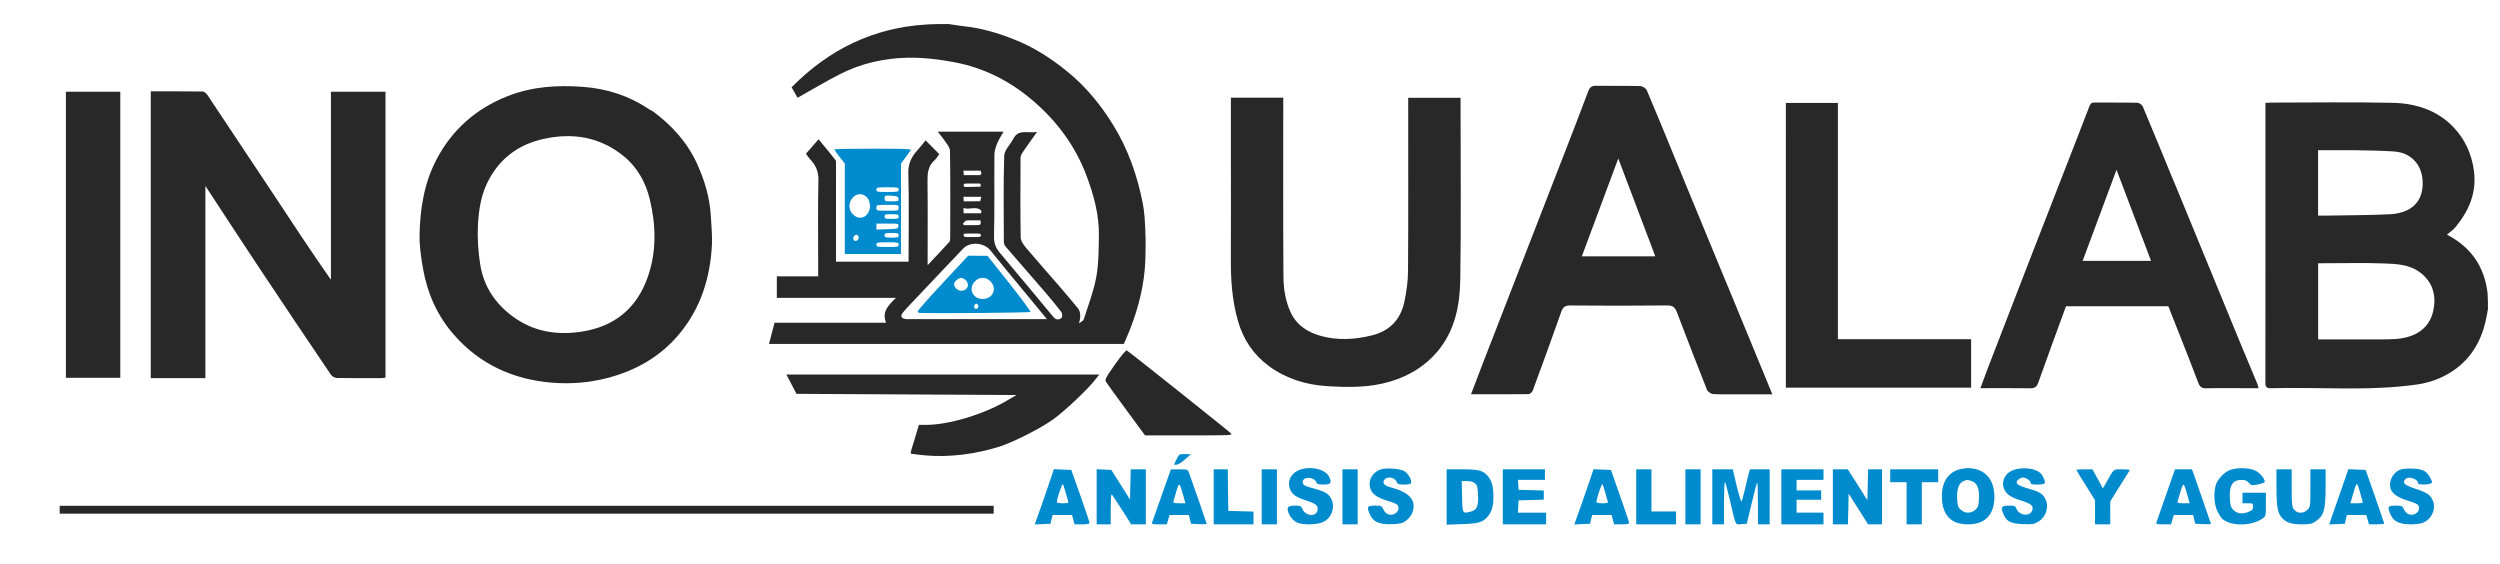 <?xml version="1.0" encoding="utf-8"?>
<!-- Generator: $$$/GeneralStr/196=Adobe Illustrator 27.6.0, SVG Export Plug-In . SVG Version: 6.00 Build 0)  -->
<svg version="1.1" id="Capa_1" xmlns="http://www.w3.org/2000/svg" xmlns:xlink="http://www.w3.org/1999/xlink" x="0px" y="0px"
	 viewBox="0 0 2136 482" style="enable-background:new 0 0 2136 482;" xml:space="preserve">
<style type="text/css">
	.st0{fill:#008BCE;}
	.st1{fill:#282828;}
</style>
<g transform="translate(0,429) scale(0.1,-0.1)">
	<path class="st0" d="M8057.4,1874.6c-119-127-216-237-216-245c0-9,11-14,28-14c212-4,929,3,935,9c4,4-77,114-180,244l-188,236h-82
		l-82,1L8057.4,1874.6z M8251.4,1895.6c38-38,15-90-40-90c-29,0-60,30-60,57c0,20,38,53,60,53
		C8222.4,1915.6,8240.4,1906.6,8251.4,1895.6z M8462.4,1886.6c60-61,21-151-66-151s-126,90-66,151c22,21,39,29,66,29
		S8440.4,1907.6,8462.4,1886.6z M8358.4,1679.6c7-18-17-38-31-24c-11,11-1,40,14,40C8347.4,1695.6,8354.4,1688.6,8358.4,1679.6z"/>
	<path class="st0" d="M7128.1,3013.8c0-3,20-32,45-64l45-58v-386v-386h240h240v387v386l38,51c21,28,42,57,46,64c6,9-62,12-323,12
		C7277.1,3019.8,7128.1,3016.8,7128.1,3013.8z M7678.1,2669.8c0-19-7-20-95-20s-95,1-95,20s7,20,95,20S7678.1,2688.8,7678.1,2669.8z
		 M7395.1,2614.8c32-23,47-77,33-120c-23-69-90-86-141-36C7208.1,2538.8,7304.1,2678.8,7395.1,2614.8z M7676.1,2592.8
		c3-22,0-23-57-23c-59,0-61,1-61,25c0,25,2,26,58,23C7666.1,2614.8,7673.1,2611.8,7676.1,2592.8z M7678.1,2514.8c0-25,0-25-95-25
		s-95,0-95,25s0,25,95,25S7678.1,2539.8,7678.1,2514.8z M7678.1,2439.8c0-18-7-20-60-20s-60,2-60,20s7,20,60,20
		S7678.1,2457.8,7678.1,2439.8z M7676.1,2357.8c-3-22-8-23-95-26l-93-3v26v25h96C7677.1,2379.8,7679.1,2378.8,7676.1,2357.8z
		 M7678.1,2279.8c0-18-7-20-60-20s-60,2-60,20s7,20,60,20S7678.1,2297.8,7678.1,2279.8z M7336.1,2255.8c-4-25-36-34-44-12
		c-8,21,13,46,32,39C7332.1,2279.8,7338.1,2267.8,7336.1,2255.8z M7678.1,2199.8c0-19-7-20-95-20s-95,1-95,20s7,20,95,20
		S7678.1,2218.8,7678.1,2199.8z"/>
	<path class="st1" d="M9525,1174c-81-115-87-128-75-147c7-12,85-120,173-239l160-218h376c367,0,375,0,356,19c-35,33-875,702-888,707
		C9619,1299,9578,1249,9525,1174z"/>
	<path class="st1" d="M6762,1008l43-83l940-5l940-5l-84-49c-198-117-496-206-687-206h-63l-26-87c-14-49-31-103-37-121
		c-5-18-8-35-6-37c2-3,59-9,125-16c199-18,431,10,638,77c117,38,346,154,455,232c94,67,297,258,359,340l33,42H8055H6719L6762,1008z"
		/>
	<path class="st0" d="M10052,365l-22-45h23c12,0,45,20,72,45l50,44l-51,1C10074,410,10074,410,10052,365z"/>
	<path class="st0" d="M11093,271c-69-32-97-98-70-163c19-45,48-65,145-97c82-28,98-44,88-84c-13-54-100-47-126,10
		c-14,30-19,33-60,33c-60,0-75-10-66-46c11-43,45-85,82-100c51-21,169-18,219,6c100,48,114,192,24,248c-19,11-63,28-99,37
		c-82,21-100,31-100,56c0,47,94,49,115,1c8-19,17-22,63-22c62,0,73,14,48,66C11324,285,11187,313,11093,271z"/>
	<path class="st0" d="M11795,279c-64-24-100-80-92-141c9-64,53-98,168-132c31-9,62-22,68-30c19-23,9-59-21-75c-37-21-79-6-98,36
		c-14,30-18,33-65,33c-69,0-76-6-60-53c29-84,84-112,208-105c57,2,83,9,103,24c44,32,66,68,71,115c9,81-53,137-190,174
		c-60,16-78,35-60,64c21,34,87,25,105-14c10-22,17-25,65-25c37,0,55,4,59,14c9,24-24,80-58,101C11960,287,11840,295,11795,279z"/>
	<path class="st0" d="M16726,275c-94-33-142-124-134-251c9-143,84-214,223-214c146,0,225,82,225,236c0,153-86,245-230,244
		C16785,289,16748,283,16726,275z M16848,179c45-16,65-65,60-151c-3-62-7-73-31-94c-37-32-87-32-123,0c-24,20-28,32-32,89
		c-5,80,11,132,46,152C16801,192,16809,193,16848,179z"/>
	<path class="st0" d="M17205,275c-94-33-121-138-53-205c20-20,57-38,114-56c93-29,114-49,95-90c-22-49-109-38-131,17
		c-11,26-17,29-59,29c-70,0-78-9-57-64c27-71,61-90,171-94c79-3,95,0,129,20c71,42,98,138,56,205c-23,39-55,56-151,82
		c-65,19-88,32-89,53c0,14,33,38,53,38c28,0,67-27,67-46c0-10,13-14,53-14c74,0,80,7,57,58c-15,33-29,47-62,62
		C17347,293,17263,295,17205,275z"/>
	<path class="st0" d="M19055,275c-51-18-110-81-124-131c-19-68-13-163,13-219c13-27,32-58,42-67c74-66,251-65,345,2
		c29,21,29,22,29,121v99h-100h-100V35v-45h45c43,0,45-1,45-29c0-25-6-31-42-46c-52-20-97-13-129,21c-19,21-24,38-27,98
		c-6,111,24,156,103,156c25,0,43-7,59-25c22-24,25-24,80-14c31,7,56,17,56,23c0,28-44,79-83,96C19216,294,19114,296,19055,275z"/>
	<path class="st0" d="M20515,280c-80-25-122-133-75-193c26-33,74-58,151-81c31-9,62-22,68-30c19-23,9-59-21-75c-37-21-79-6-98,36
		c-14,30-18,33-65,33c-69,0-76-6-60-53c27-79,76-107,185-107c39,0,85,6,103,14c73,30,113,119,84,187c-21,51-49,70-150,103
		c-94,32-113,49-87,81c26,31,110,4,110-35c0-13,90-13,110,0c13,8,12,14-5,46c-32,60-63,76-147,80C20578,288,20531,285,20515,280z"/>
	<path class="st0" d="M8978,203c-14-43-51-149-81-236l-56-158l67,3l67,3l9,38l10,37h82h83l11-40l11-40h64c46,0,65,4,64,13
		c0,6-35,111-78,232l-78,220l-74,3l-75,3L8978,203z M9104,85c10-33,19-68,22-77c5-16-2-18-45-18c-30,0-51,4-51,11
		c0,26,44,159,51,152C9085,149,9095,118,9104,85z"/>
	<path class="st0" d="M9370,45v-235h60h60v131c0,71,3,128,8,125c4-2,43-61,87-130l80-126h62h63V45v235h-65h-64l-3-129l-3-129
		l-80,127l-80,126l-63,3l-62,3V45z"/>
	<path class="st0" d="M9927,62c-42-120-79-226-83-235c-5-15,2-17,60-17h65l12,40l12,40h83h82l9-38l9-37l67-3c37-2,67,0,67,3
		c0,4-109,318-152,438c-10,26-12,27-82,27h-72L9927,62z M10108,63l20-73h-53c-39,0-53,4-50,13c2,6,14,46,25,86
		C10075,173,10077,172,10108,63z"/>
	<path class="st0" d="M10370,45v-235h170h170v55v54l-107,3l-108,3l-3,178l-2,177h-60h-60V45z"/>
	<path class="st0" d="M10780,45v-235h65h65V45v235h-65h-65V45z"/>
	<path class="st0" d="M11470,45v-235h65h65V45v235h-65h-65V45z"/>
	<path class="st0" d="M12360,44v-237l133,5c139,5,171,14,214,60c37,39,53,92,53,170c0,90-13,138-47,179c-42,50-77,59-223,59h-130V44
		z M12601,161c20-16,24-30,27-95c5-101-8-132-60-147c-73-19-73-20-76,129l-3,132h45C12562,180,12586,173,12601,161z"/>
	<path class="st0" d="M12840,45v-235h185h185v50v50h-121h-120l3,52l3,53l108,3l107,3v39v39l-107,3l-108,3l-3,43l-3,42h115h116v45v45
		h-180h-180V45z"/>
	<path class="st0" d="M13584,188c-18-51-54-157-82-236l-51-143l67,3l67,3l9,38l10,37h82h83l11-40l11-40h64c46,0,65,4,64,13
		c0,6-35,111-78,232l-77,220l-75,3l-74,3L13584,188z M13714,85c10-33,19-68,22-77c5-16-2-18-45-18c-30,0-51,4-51,11
		c0,26,44,159,51,152C13695,149,13705,118,13714,85z"/>
	<path class="st0" d="M13980,45v-235h170h170v55v55h-105h-105v180v180h-65h-65V45z"/>
	<path class="st0" d="M14400,45v-235h65h65V45v235h-65h-65V45z"/>
	<path class="st0" d="M14630,45v-235h50h50v180c0,99,3,180,8,180c4,0,22-66,41-148c55-235,45-214,99-210l46,3l42,173
		c22,95,44,175,47,179c4,3,7-75,7-175v-182h50h50V45v235h-85h-84l-10-37c-6-20-20-80-32-132c-12-53-25-100-29-105c-5-4-23,55-42,133
		l-33,141h-87h-88V45z"/>
	<path class="st0" d="M15220,45v-235h180h180v50v50h-115h-115v55v55h105h105v40v40h-105h-105v45v45h115h115v45v45h-180h-180V45z"/>
	<path class="st0" d="M15660,45v-235h65h64l3,131l3,131l83-131l83-131h60h59V45v235h-60h-59l-3-132l-3-132l-83,132l-84,132h-64h-64
		V45z"/>
	<path class="st0" d="M16150,225v-55h70h70V-10v-180h65h65v180v180h70h70v55v55h-205h-205V225z"/>
	<path class="st0" d="M17740,276c0-3,36-62,80-132l80-128V-87v-103h65h65v98V6l78,125c43,68,81,130,86,137c5,9-9,12-63,12
		c-78,0-65,11-136-114l-28-49l-44,81l-45,82h-69C17771,280,17740,278,17740,276z"/>
	<path class="st0" d="M18507,63c-41-120-79-226-82-235c-6-16,0-18,59-18h65l12,40l12,40h83h82l9-38l9-37l67-3c37-2,67-1,67,2
		s-119,348-150,434l-12,32h-73h-72L18507,63z M18688,63l20-73h-53c-39,0-53,4-50,13c2,6,14,46,25,86C18655,173,18657,172,18688,63z"
		/>
	<path class="st0" d="M19450,129c0-168,10-223,47-264c38-41,83-55,171-55c66,0,85,4,112,22c77,53,89,95,90,301v147h-65h-65V120
		c0-157-1-161-25-185c-34-35-86-34-114,1c-19,24-21,40-21,185v159h-65h-65V129z"/>
	<path class="st0" d="M20053,248c-6-18-43-124-82-236l-71-203l67,3l67,3l9,38l9,37h82h83l12-40l12-40h64c36,0,65,3,65,8
		c0,4-36,108-79,232l-79,225l-74,3l-74,3L20053,248z M20165,81c9-36,19-71,22-78c4-10-9-13-50-13h-56l9,28c5,15,16,53,25,86
		c9,32,20,55,24,50S20155,116,20165,81z"/>
	<path class="st1" d="M510-65v-33.6h3990h3990V-65v33.6H4500H510V-65z"/>
	<path class="st1" d="M8104.2,4084.7c49.5-6.8,94.1-15.3,139.1-20c146.6-15.3,285.7-58.2,422.1-111.8
		c165.6-64.9,313.2-160.4,450.4-271.4c159.3-128.8,288.2-285.9,395.4-459.7c127.9-207.5,207.3-434.8,253.4-673.2
		c14.8-76.5,17.8-155.6,21.2-233.8c3.5-79.6,2.9-159.5,0.3-239.2c-6.6-208.1-55.9-407.3-131.5-600.5
		c-16.2-41.3-34.6-81.7-52.4-123.6c-1008.8,0-2016.3,0-3031.9,0c16.1,61.6,31.5,120.5,47.4,181.2c317,0,631.9,0,953.1,0
		c-39.2,94.9,21.3,150.2,83.9,212.3c-343.6,0-679.3,0-1017.5,0c0,62.9,0,121.2,0,183.9c117.1,0,233.1,0,353.3,0
		c0,39.4,0,74.5,0,109.7c0,237.2-3.4,474.5,2,711.5c1.7,74-22.2,128.2-70.2,178.2c-13.5,14-23.7,31.2-36.4,48.3
		c36.8,42,71.9,82.1,108.1,123.5c49.6-60.3,97.7-117.1,143.2-176c7.7-10,5.5-28.7,5.5-43.5c0.3-274.3,0.2-548.6,0.2-826.2
		c205.9,0,409.9,0,620.2,0c0,16.8,0,34.7,0,52.6c0,233.8,4.2,467.7-2.3,701.4c-2.3,83.3,26.7,143.2,79.3,199.8
		c25.5,27.5,47.9,57.8,68.4,82.7c38-38.4,76.9-77.9,116.4-117.9c-11.6-15.4-22.7-36.8-39.6-51.6c-57.8-50.6-61.5-115.2-60.6-186
		c2.9-216.8,1-433.7,1-650.6c0-16.2,0-32.5,0-60.4c66.9,71.2,126.7,133.8,184.7,197.9c7.4,8.2,8.1,24.6,8.2,37.2
		c0.4,247.4,2.1,494.8-1.9,742c-0.5,31-30.6,62.3-49.6,91.9c-14.9,23.3-33.8,44.1-55.5,71.9c190.9,0,375.1,0,563.1,0
		c-18.7-33.4-40.2-64.7-54.3-99.1c-12.7-30.9-24-65.1-24.2-97.9c-2-232.1,2.1-464.3-3.3-696.3c-1.4-58.8,14.6-100.4,50.4-142.8
		c153.3-181.6,304.8-364.8,456.9-547.4c21.1-25.3,48-27.9,69.8-7.4c8.3,7.7,6.7,38.3-2,49.7c-45.1,59.4-93,116.9-141.7,173.5
		c-112.2,130.1-225.7,259.1-337.6,389.5c-8.5,9.9-11.7,27.2-11.8,41c-0.7,244-4.8,488.1,3.2,731.8c1.6,48.6,52.2,94.7,77,143.5
		c44.8,88.1,124.2,45.6,203.6,59.6c-45.9-64.6-85-118.3-122.3-173.3c-9.5-14-18.7-31.9-18.8-48c-1.2-227-2.6-454.1,1.3-681
		c0.5-29.8,24.8-63.1,45.8-88.1c90.2-107.2,183.7-211.7,275.4-317.8c56.6-65.5,112.4-131.6,167.4-198.4
		c25.5-30.9,24.6-81.9,8.5-129.4c14.2,11.1,36.7,19.5,41.2,33.6c38.6,119.7,84.4,238.5,107.2,361.5
		c21.1,114.3,20.4,233.3,22.5,350.3c3.2,182.6-44.7,355.8-109,524.9c-92.9,244.3-244.7,448.8-439.2,619.4
		c-195.9,171.8-423.1,291.2-680.1,340.4c-135,25.8-274.5,42.8-411.4,39.6c-198.3-4.6-392.5-48.6-571.2-139.6
		c-123.2-62.7-241.9-134.3-363.8-202.7c-12.9,22.7-29.7,52.5-50.8,89.8c315.9,320,693.5,508.5,1150.5,536.3
		C7977,4084.7,8038.2,4084.7,8104.2,4084.7 M7859.9,1776.7c-48.2-51.5-98.5-101.2-143.8-155.1c-27.6-32.9-16.4-53.4,26-58.2
		c10-1.1,20.3-0.2,30.5-0.2c374.4,0,748.8,0,1123.2,0c14.2,0,28.3,0,49.3,0c-72.1,87.4-138.5,167.8-204.8,248.3
		c-92.8,112.8-186.9,224.6-277.8,339c-53.1,66.8-172.8,78.4-232.7,16C8107.4,2038.9,7986.4,1910.1,7859.9,1776.7 M8297.6,2468.1
		c28.2,0,56.5,0,84.7,0c1,6.6,2,13.3,3,19.9c-40.8,46.6-100.6,6-153.8,24.9c0.9-19.2,1.5-31.1,2.2-44.8
		C8254.3,2468.1,8271.1,2468.1,8297.6,2468.1 M8355.6,2793.4c37.1-2,30.4,17.9,23,38.5c-50.2,0-97.2,0-147.6,0
		c1.5-14.4,2.8-26.3,4.1-38.5C8274.8,2793.4,8310.4,2793.4,8355.6,2793.4 M8374.6,2570.3c3.1,12.2,6.3,24.5,9.8,38.3
		c-55.2,0-102.1,0-152.9,0c1-14,1.9-25.8,2.8-38.8C8280.6,2569.8,8322.8,2569.8,8374.6,2570.3 M8326.6,2366.4
		c55,0.1,55,0.1,51.4,40.7c-40.1,0-80.6,2-120.7-1.3c-11.1-0.9-20.8-18-31.1-27.7c3.4-3.9,6.8-7.7,10.2-11.6
		C8263.2,2366.4,8290.1,2366.4,8326.6,2366.4 M8287.9,2264.7c26.7,0.1,53.5-0.6,80.1,0.9c5.3,0.3,14,8.9,14.1,13.9
		s-8.3,14.6-13.2,14.7c-41.7,1.2-83.5,1-125.2,0c-4.2-0.1-12.1-8.3-11.5-11.5c1.2-6.4,6.1-15.7,11.2-17
		C8254.5,2263.2,8266.6,2264.8,8287.9,2264.7 M8374.6,2721.7c-41.8,0.2-83.5,0.8-125.3,0c-6-0.1-15.6-6.5-16.8-11.6
		c-1.1-4.9,6.4-17,10.2-17.1c44.9-0.6,89.9,0.3,134.7,2.1C8379.4,2695.2,8380.8,2709,8374.6,2721.7z"/>
	<path class="st1" d="M21257,1649.2c-6.8-38.1-12.8-71.7-20.4-104.9c-39.6-172.8-126.1-317.7-272.4-418.7
		c-93.6-64.7-201.5-105.1-315.1-121.1c-415.3-58.5-833.3-20-1249.9-31.6c-44-1.2-43.8,23.9-43.7,55.3
		c0.4,349.1,0.3,698.1,0.3,1047.2c0,423.6,0,847.3,0,1270.9c0,20.1,0,40.2,0,64.6c19.5,1,35.8,2.5,52.1,2.5
		c345.7,0.1,691.5,5.8,1037-2.1c194.2-4.5,377.4-61.2,517.1-207.6c97.6-102.3,154.7-225.5,174.6-368.5
		c26.6-190.7-41.7-346.7-158.9-488.1c-18.7-22.5-44.4-39.2-71-62c204.2-106.2,318.6-269.6,346.8-496.3
		C21257,1742.6,21257,1698.3,21257,1649.2 M20336.8,1390.3c87.1,0.5,173-1.8,258.4,28.1c126.8,44.4,188.1,137,202.1,261.3
		c13.3,117.8-30,219.4-128.7,288.8c-90,63.3-198.5,66.9-302.3,70.7c-170.9,6.3-342.1,1.7-513.2,1.7c-16,0-32,0-46.9,0
		c0-221.1,0-433.9,0-650.7C19981.8,1390.3,20154.2,1390.3,20336.8,1390.3 M20103,3006.9c-99.1,0-198.2,0-297.3,0
		c0-189.7,0-371.8,0-559.2c20.6,0,38.8-0.3,56.9,0c183.9,3.3,367.9,3,551.5,11.3c160,7.2,292.9,83.7,285.1,280.8
		c-5.6,142.2-97.7,245.4-242.8,255.9C20342.3,3004.1,20227.6,3003.5,20103,3006.9z"/>
	<path class="st1" d="M1386.9,1059.3c-35.2,0-65.4,0-98.8,0c0,817.7,0,1631.4,0,2450.2c149,0,295.9,0.8,442.8-1.3
		c14.1-0.2,32.3-16.3,41.3-29.8c185.4-277.2,370.1-554.8,554.1-832.9c164.5-248.8,327.9-498.4,501.2-745.8
		c0,534.5,0,1068.9,0,1606.6c158.3,0,310.1,0,466.2,0c0-812.3,0-1626.1,0-2443.1c-9.8-1.2-21-3.7-32.2-3.7
		c-127.1-0.3-254.2-1.2-381.2,1c-17.7,0.3-42.1,11.8-51.7,26c-209.2,309.4-417.4,619.5-624.2,930.5
		c-148.5,223.4-294.6,448.5-449.4,684.3c0-553.5,0-1093.7,0-1642C1630.9,1059.3,1511.4,1059.3,1386.9,1059.3z"/>
	<path class="st1" d="M5577.4,3339.6c163.2-120.9,293.7-264.4,377.6-447.4c65.8-143.6,110.1-292.8,118.5-451.3
		c4.3-80.6,13.2-161.7,9.2-242c-14.1-280.1-95-539.4-275.1-757.8c-162.6-197.1-375.6-318.8-623.2-382c-153.1-39.1-309-51.4-464.7-39
		c-337,26.9-626.5,159.2-849.2,418.7c-137.5,160.2-220.3,349-256.3,556.3c-16.8,96.9-31.6,196.1-29.4,293.8
		c5,221.5,40.1,439.3,144.6,638.5c134.3,256,338.8,435.3,608.4,541.6c209.8,82.7,429.2,95.5,648.6,78.5
		c199.1-15.4,388.6-75.5,556.9-189.8C5552.9,3351.3,5564.2,3347.3,5577.4,3339.6 M4181.6,2763.4c-69.5-123.9-91.5-261.5-98.2-399.2
		c-5.4-111.6,2.2-225.6,19.9-336c29.8-185.4,128.5-332.9,280.4-444.1c174.7-128,370.5-159.4,580.4-128.5
		c284,41.9,476.1,198.1,570.6,468.2c76.3,218.2,70.3,442.2,17.1,663.5c-34.6,143.7-105.8,273.1-222.2,367.9
		c-203.6,165.9-438.7,203.9-690,146.8C4441.8,3057.1,4285.2,2950.5,4181.6,2763.4z"/>
	<path class="st1" d="M10516.8,2909.8c0,184.3,0,363.5,0,545.9c149.1,0,294.1,0,447.4,0c0-18.4,0-37.8,0-57.3
		c0-489.6-2-979.2,1.6-1468.8c0.8-105.9,16-211.8,63.2-311.4c54-113.7,151.7-170.4,262.4-200.1c138.8-37.2,280.2-29.4,422,4.3
		c159.8,37.9,253.1,135.6,285.9,290.8c18.2,86.2,30.5,175.3,31,263.2c3,471,1.4,941.9,1.4,1412.9c0,20.3,0,40.6,0,65.2
		c148,0,294.1,0,447.4,0c0-18.6,0-38.2,0-57.8c0-498.1,5.2-996.2-2.4-1494.2c-3.3-220-45.2-436.6-193.3-613.5
		c-108-129-247.4-212.4-408.9-260c-177.7-52.4-360.4-49.5-540.9-37.8c-175.8,11.5-344,63-490.1,169.5
		c-133.2,97.1-219.6,226.8-265.3,383.8c-50.5,173.6-62.8,351.8-61.8,531.9C10517.9,2352.4,10516.8,2628.5,10516.8,2909.8z"/>
	<path class="st1" d="M14821.8,1700.3c106.6-259.7,212.1-515.3,321.1-779.2c-78.4,0-150.6,0-222.8,0c-93.3,0-186.7-2.1-279.8,1.7
		c-19.5,0.8-48.8,19.1-55.7,36.5c-87.8,220.3-172.7,441.8-257.3,663.4c-15,39.2-33.8,58.1-81.7,57.6c-276.2-3.1-552.4-2.7-828.6-0.3
		c-44.2,0.4-63.2-13.2-77.5-54c-79.4-225.4-161.3-449.9-244-674.1c-4.8-13-24.3-29.3-37.1-29.4c-160.8-2-321.6-1.3-490.2-1.3
		c33.9,88.7,65.3,172,97.5,255.1c118.2,304.9,236.7,609.8,355.2,914.6s237.2,609.6,355.4,914.5c65,167.5,130,335,193,503.3
		c12.6,33.7,28.1,49.2,66.3,48.5c126.2-2.2,252.5,0.7,378.6-2.5c19.5-0.5,48.6-18.7,56-36c79.1-185.1,154.8-371.8,231.4-558
		c94.5-229.4,188.8-458.9,283.5-688.2C14663.4,2083,14742.2,1893.7,14821.8,1700.3 M14069.6,2293.6
		c-81.1,214.3-162.1,428.7-243,642.3c-103.4-277.6-207.2-556.2-311.4-836c212.3,0,417.4,0,627.2,0
		C14118.3,2165.3,14096.1,2225.7,14069.6,2293.6z"/>
	<path class="st1" d="M18596.3,2684.5c63.4-152.8,124.5-302.2,185.8-451.6c117.6-286.5,235.1-573,353.1-859.3
		c50.7-123.2,102.6-245.8,153.8-368.9c3.1-7.3,3.8-15.6,7.5-31.3c-45.5,0-87,0-128.4,0c-105,0-210.1,1.8-315-0.9
		c-39.2-1-56.8,9.2-71.6,48.4c-82.4,217.8-169.3,433.9-255.3,652.4c-290.1,0-581.1,0-874.5,0c-79.2-217.3-159.5-434-236.5-651.8
		c-13.1-37-30-49.4-68.4-48.9c-138.7,2.1-277.4,0.8-426.5,0.8c25.8,69.3,48.7,132.4,72.8,195c119.8,310.5,239.7,620.9,360.1,931.2
		c98.1,252.9,196.9,505.5,295.3,758.3c67.6,173.7,135.5,347.2,202,521.3c8.9,23.3,18.2,35.3,45.6,35c121.9-1.5,243.9,0.6,365.8-2.1
		c15.9-0.3,39.5-17,45.8-32c82.9-196.3,163.4-393.6,244.5-590.7C18566.3,2755.6,18580.2,2721.7,18596.3,2684.5 M17998.3,2061.4
		c124.9,0,249.7,0,380.1,0c-99.5,262.5-197.2,520.4-294.9,778c-96.9-260.5-192.4-517.2-289.4-778
		C17860.7,2061.4,17924.4,2061.4,17998.3,2061.4z"/>
	<path class="st1" d="M15258.3,3118.8c0,99.6,0,194.1,0,291.7c149.1,0,294,0,444.7,0c0-670.2,0-1341.5,0-2018.6
		c382.2,0,758.7,0,1138.3,0c0-140.6,0-275.4,0-414.3c-524.7,0-1050.3,0-1583,0C15258.3,1689.1,15258.3,2401.4,15258.3,3118.8z"/>
	<path class="st1" d="M563,1435.5c0,692.3,0,1379.6,0,2070.5c156,0,308.9,0,464.8,0c0-814.3,0-1627.7,0-2443.9
		c-153.7,0-305.4,0-464.8,0C563,1184.8,563,1307.6,563,1435.5z"/>
</g>
</svg>
